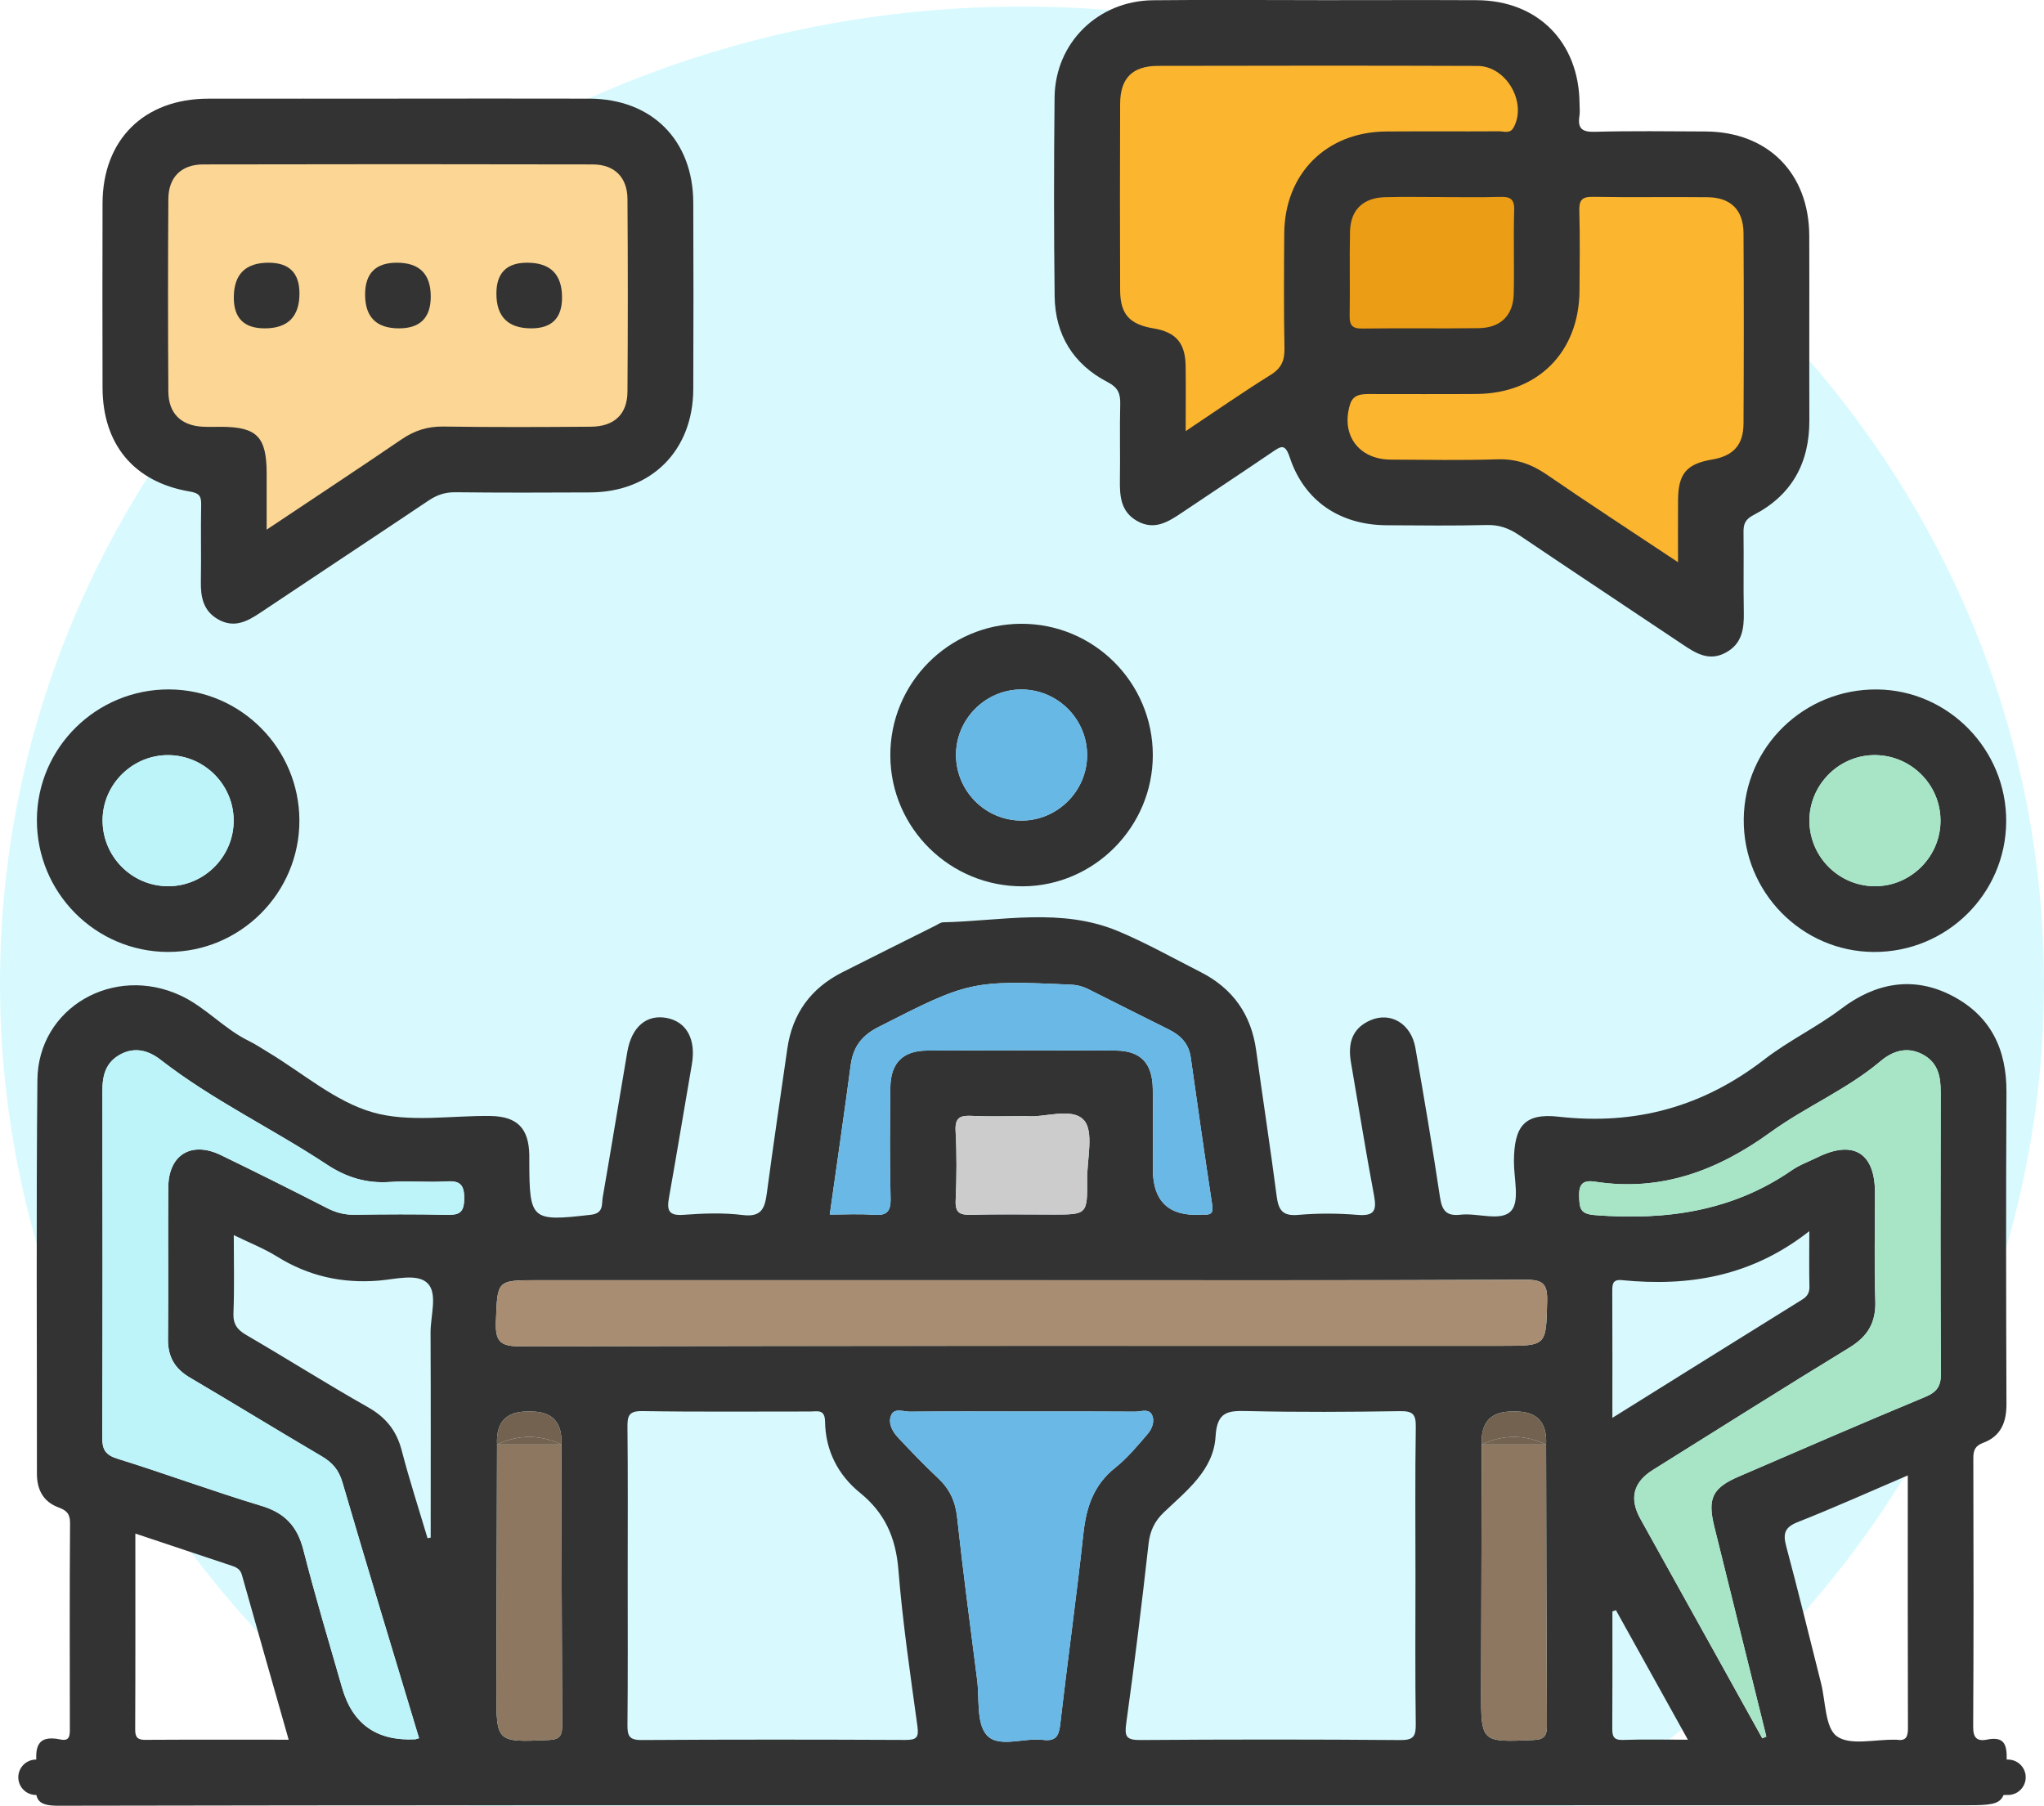<svg xmlns="http://www.w3.org/2000/svg" id="Capa_1" data-name="Capa 1" viewBox="0 0 634.86 560.91"><defs><style> .cls-1 { fill: none; stroke: #333; stroke-linecap: round; stroke-miterlimit: 10; stroke-width: 11px; } .cls-2 { fill: #bdf4f9; } .cls-3 { fill: #8d7760; } .cls-4 { fill: #fcb52f; } .cls-5 { fill: #d8fafe; } .cls-6 { fill: #a88d72; } .cls-7 { fill: #fbd694; } .cls-8 { fill: #eb9d15; } .cls-9 { fill: #333; } .cls-10 { fill: #746250; } .cls-11 { fill: #a7e5c6; } .cls-12 { fill: #68b8e6; } .cls-13 { fill: #ccc; } .cls-14 { fill: #69b8e6; } </style></defs><path class="cls-5" d="M634.86,305.47C634.86,137.89,492.74,2.04,317.43,2.04S0,137.89,0,305.47c0,107.23,58.2,201.47,146.04,255.44h342.78c87.85-53.97,146.04-148.2,146.04-255.44Z"></path><g><g><path class="cls-9" d="M409.04.05c16.55,0,33.11-.07,49.66.01,18.95.09,31.75,13.03,31.9,32.11.01,1.27.17,2.57-.03,3.82-.6,3.84.71,5.06,4.76,4.95,11.45-.31,22.92-.15,34.38-.1,19.38.09,32.17,12.93,32.24,32.4.06,19.1-.04,38.2.03,57.3.05,13.3-5.49,23.33-17.36,29.45-2.57,1.33-3.13,2.82-3.09,5.37.12,8.28-.07,16.56.09,24.83.1,5.15-.53,9.77-5.6,12.52-5.2,2.82-9.31.21-13.47-2.58-16.9-11.32-33.87-22.54-50.73-33.92-3.09-2.09-6.13-3.22-9.97-3.13-10.39.25-20.8.14-31.2.07-14.47-.09-25.55-7.52-30.04-21.04-1.46-4.4-2.7-3.56-5.45-1.69-9.28,6.32-18.66,12.49-27.98,18.77-4.33,2.91-8.65,5.69-14.04,2.61-5.01-2.86-5.38-7.63-5.3-12.71.13-7.85-.1-15.71.1-23.56.08-3.28-.67-5.15-3.9-6.83-10.67-5.53-16.32-14.69-16.47-26.68-.26-20.58-.24-41.18-.02-61.76.18-16.95,13.47-30,30.55-30.18,16.98-.18,33.96-.04,50.94-.04Z"></path><path class="cls-9" d="M123.84,30.63c19.73,0,39.47-.05,59.2.01,19.41.06,32.23,12.89,32.29,32.33.07,19.31.08,38.62,0,57.93-.08,19.03-12.97,31.94-31.95,32.05-14,.08-28.01.1-42.01-.05-3.14-.03-5.66.84-8.22,2.55-17.41,11.68-34.91,23.23-52.34,34.89-4.05,2.71-8.07,4.81-12.94,2.11-4.76-2.64-5.58-7-5.48-11.95.14-7.85-.07-15.7.09-23.55.06-2.76-.43-3.76-3.6-4.29-17.29-2.92-26.99-14.68-27.03-32.24-.05-19.1-.05-38.2,0-57.29.06-19.74,12.88-32.44,32.78-32.48,19.73-.04,39.47,0,59.2,0Z"></path><path class="cls-4" d="M521.19,174.63c-14.35-9.54-27.67-18.2-40.75-27.2-4.75-3.27-9.52-4.95-15.36-4.76-11.03.35-22.08.14-33.12.09-9.98-.05-15.57-7.71-12.63-17.18.97-3.11,3.55-3.19,6.15-3.19,11.04,0,22.08.06,33.12-.02,19.04-.13,31.85-12.99,31.99-32.07.06-8.28.16-16.56-.06-24.84-.09-3.29.81-4.38,4.23-4.32,11.89.21,23.78-.02,35.67.12,7.12.09,11.05,3.97,11.1,11.09.12,19.74.11,39.49,0,59.23-.04,6.69-3.21,10.05-9.79,11.16-7.84,1.33-10.46,4.36-10.54,12.37-.06,6.12-.01,12.23-.01,19.52Z"></path><path class="cls-4" d="M368.27,133.9c0-7.59.08-13.94-.02-20.29-.12-7.13-3.06-10.46-9.98-11.61-7.45-1.24-10.33-4.4-10.36-11.89-.07-19.3-.08-38.61,0-57.91.03-7.91,3.83-11.72,11.73-11.74,33.09-.07,66.19-.1,99.28.02,8.98.03,15.47,11.45,11.17,19.18-1.09,1.96-3.02,1.11-4.56,1.12-11.67.08-23.33-.03-35,.06-18.59.14-31.52,13.09-31.65,31.7-.08,11.88-.16,23.76.07,35.64.07,3.78-.93,6.17-4.28,8.25-8.59,5.35-16.91,11.15-26.39,17.47Z"></path><path class="cls-8" d="M447.97,61.22c5.94,0,11.88.12,17.81-.06,3.03-.09,4.63.4,4.52,4.05-.26,8.69.06,17.39-.14,26.07-.16,6.7-4.08,10.56-10.87,10.65-12.08.17-24.17-.05-36.25.12-3.19.04-3.89-1.17-3.84-4.07.15-8.69-.09-17.39.11-26.08.15-6.71,4.05-10.46,10.86-10.65,5.93-.17,11.87-.03,17.81-.04Z"></path><path class="cls-7" d="M82.82,164.51c0-6.57,0-12.02,0-17.47-.01-11.38-3.02-14.45-14.17-14.47-1.91,0-3.83.07-5.73-.03-6.69-.36-10.59-4.13-10.63-10.92-.13-19.95-.14-39.91,0-59.86.05-6.73,4.04-10.68,10.82-10.69,40.33-.09,80.67-.09,121,0,6.74.02,10.74,4.01,10.78,10.74.14,19.95.14,39.91,0,59.86-.05,7-4.11,10.81-11.32,10.87-15.28.12-30.57.18-45.85-.05-4.93-.07-9.01,1.25-13.03,4-13.48,9.19-27.12,18.17-41.88,28.03Z"></path><g><path class="cls-9" d="M617.24,540.34c-3.03.57-4.4-.35-4.38-3.97.17-27.82.12-55.63.05-83.45,0-2.41.55-3.83,3.03-4.75,5.5-2.04,7.29-6.37,7.26-12.09-.12-32.27-.17-64.55,0-96.83.07-13.27-4.82-23.61-16.71-29.87-12.26-6.45-24.07-4.03-34.57,3.92-7.65,5.79-16.35,9.92-23.83,15.71-19.02,14.72-40.01,20.55-63.95,17.85-10.67-1.2-13.86,2.95-13.92,13.84-.03,5.28,1.84,12.35-.82,15.36-3.1,3.51-10.36.62-15.76,1.24-4.35.5-5.75-1.23-6.38-5.42-2.32-15.51-4.95-30.98-7.65-46.43-1.31-7.47-7.66-11.27-13.94-8.55-5.89,2.55-7.06,7.37-6.05,13.18,2.39,13.78,4.58,27.6,7.17,41.35.88,4.7-.06,6.34-5.14,5.92-6.12-.5-12.34-.53-18.45.01-4.79.43-6.1-1.47-6.66-5.75-1.97-15.14-4.3-30.23-6.38-45.36-1.53-11.16-7.27-19.25-17.26-24.32-8.49-4.31-16.82-9.01-25.57-12.68-17.7-7.42-36.2-3.19-54.42-2.77-.78.02-1.56.63-2.32,1.01-9.66,4.83-19.33,9.63-28.96,14.51-9.77,4.95-15.53,12.83-17.09,23.73-2.13,14.91-4.35,29.8-6.34,44.72-.62,4.65-1.5,7.71-7.53,6.95-6.06-.76-12.32-.51-18.44-.06-4.68.35-5.12-1.56-4.44-5.37,2.45-13.77,4.72-27.58,7.1-41.37,1.33-7.73-1.58-13.2-7.77-14.4-6.26-1.21-10.94,2.71-12.28,10.52-2.58,15.04-5.01,30.11-7.63,45.14-.38,2.18.36,5-3.67,5.46-18.54,2.13-19.1,1.76-19.14-16.66,0-.64,0-1.27,0-1.91-.15-8.31-3.78-11.99-12.05-12.11-12.29-.18-25.29,2.13-36.67-1.16-11.61-3.35-21.63-12.18-32.35-18.61-2-1.2-3.94-2.52-6.03-3.54-7.68-3.73-13.36-10.42-21.11-14.06-20.82-9.78-44.35,3.66-44.57,26.18-.4,40.77-.12,81.54-.15,122.31,0,4.99,2,8.71,6.7,10.46,2.5.93,3.61,1.95,3.59,4.88-.15,21.23-.09,42.47-.06,63.7,0,2.05.07,4.12-2.85,3.51-7.85-1.67-7.97,3.08-7.39,8.61.18,1.68.27,3.44-.02,5.09-.97,5.55,1.1,6.88,6.72,6.87,99.59-.2,199.17-.15,298.76-.15h292.39c13.89,0,13.71,0,13.97-14.18.08-4.65-.7-7.23-6.01-6.24ZM45.28,540.42c-2.42.02-3.3-.64-3.29-3.19.09-20.09.05-40.17.05-60.89,10.43,3.49,20.22,6.76,30.01,10.02,1.46.48,2.6,1.1,3.08,2.81,4.74,16.87,9.56,33.72,14.53,51.2-15.2,0-29.79-.05-44.38.04ZM133.79,477.6c-.33.06-.67.12-1,.18-2.7-9.07-5.63-18.07-8.01-27.22-1.6-6.16-4.9-10.31-10.5-13.47-12.72-7.19-25.07-15.03-37.71-22.38-2.9-1.68-4.2-3.4-4.06-6.9.31-7.8.1-15.61.1-24.17,4.9,2.39,9.42,4.16,13.47,6.68,9.71,6.03,20.08,8.36,31.47,7.46,5.18-.41,12.11-2.37,15.28.84,3.17,3.2.87,10.06.9,15.31.1,21.23.04,42.46.04,63.69ZM138.69,377.33c-9.55-.23-19.11-.16-28.67-.03-3.07.04-5.74-.68-8.46-2.08-10.93-5.59-21.91-11.09-32.96-16.44-9.19-4.45-16.26-.11-16.34,10.01-.12,15.72.07,31.43-.09,47.15-.06,5.49,2.12,9.18,6.8,11.94,13.7,8.06,27.24,16.39,40.94,24.44,3.28,1.93,5.29,4.2,6.42,8.03,7.73,26.4,15.75,52.71,23.82,79.54-.79.23-1,.33-1.2.34q-17.8.93-22.68-15.93c-4.09-14.25-8.37-28.45-12.02-42.81-1.87-7.35-5.7-11.55-13.07-13.77-15-4.51-29.71-9.96-44.67-14.63-3.82-1.19-4.78-2.89-4.76-6.66.14-35.89.11-71.79.05-107.68,0-4.79,1.05-8.8,5.58-11.25,4.59-2.48,8.9-1.13,12.5,1.67,16.13,12.56,34.63,21.3,51.58,32.5,6.13,4.05,12.4,5.97,19.71,5.45,5.71-.41,11.48.19,17.19-.17,4.21-.26,5.86.6,5.82,5.35-.04,4.49-1.66,5.11-5.49,5.01ZM264.24,330.74c.73-5.56,3.45-9.1,8.48-11.67,28.09-14.35,29.04-14.63,59.94-13.22,1.98.09,3.72.56,5.44,1.43,8.32,4.19,16.65,8.38,25,12.53,3.64,1.81,6.13,4.39,6.73,8.6,2.18,15.32,4.35,30.65,6.69,45.95.38,2.45-.45,3.02-2.55,2.9-.21-.01-.43,0-.64,0q-15.26,1.09-15.26-14.16c0-8.28.07-16.56-.02-24.84-.09-8.02-3.75-11.91-11.55-11.94-19.53-.1-39.06-.1-58.59,0-7.51.04-11.29,3.9-11.37,11.46-.12,11.46-.24,22.93.07,34.38.12,4.29-1.26,5.48-5.33,5.17-4.4-.34-8.84-.08-13.56-.08,2.24-15.9,4.48-31.19,6.51-46.51ZM326.97,377.25c-8.48,0-16.96-.14-25.43.07-3.4.09-4.89-.6-4.72-4.42.31-7.19.38-14.42-.02-21.6-.24-4.28,1.51-4.87,5.11-4.69,5.28.26,10.59.07,16.98.07,5.38.57,14.04-2.85,17.74,1.24,3.2,3.53.99,12.05,1.03,18.36.07,10.98.02,10.98-10.7,10.98ZM170.43,540.47c-16.26.7-16.28.83-16.25-15.36.05-25.48.13-50.96.2-76.44h0q-.53-10.24,9.36-10.24h1.26q9.89,0,9.36,10.24c.07,29.09.1,58.18.25,87.27.02,3.14-.7,4.38-4.19,4.53ZM281.3,540.44c-27.36-.12-54.72-.15-82.08.03-3.92.03-4.36-1.46-4.33-4.77.15-15.48.07-30.97.07-46.45s.09-30.54-.07-45.81c-.04-3.5.26-5.21,4.61-5.14,17.39.29,34.78.11,52.17.13,2.16,0,4.53-.84,4.59,3.12.12,8.97,4.01,16.58,10.86,22.13,7.78,6.3,11.12,14,11.92,23.92,1.31,16.25,3.69,32.42,5.91,48.58.47,3.45-.24,4.27-3.66,4.26ZM346.36,455.91c-6.68,5.32-8.97,12.23-9.86,20.39-2.15,19.8-4.93,39.54-7.2,59.33-.42,3.67-1.43,5.28-5.35,4.8-5.97-.74-13.84,2.63-17.49-1.51-3.27-3.72-2.22-11.29-2.97-17.18-2.14-16.82-4.39-33.63-6.22-50.48-.54-4.98-2.35-8.8-5.94-12.16-4.33-4.06-8.45-8.35-12.5-12.69-1.77-1.9-3.12-4.57-1.97-6.98,1.04-2.17,3.8-.93,5.76-.95,11.67-.1,23.34-.05,35-.05s23.34-.04,35,.05c1.75.01,4.14-1.06,5.15.96.99,2,.04,4.38-1.31,5.96-3.17,3.69-6.33,7.52-10.11,10.52ZM439.64,489.67c0,15.27-.12,30.54.09,45.81.05,3.73-.62,5.04-4.76,5-26.93-.22-53.87-.21-80.81-.01-4.48.03-4.91-1.21-4.34-5.32,2.57-18.47,4.83-36.98,6.9-55.51.45-4.07,1.84-7.1,4.78-9.9,7.04-6.71,15.46-13.13,16.05-23.58.46-8.04,4.2-8,10.24-7.86,15.69.36,31.39.27,47.08.02,3.97-.06,4.93.99,4.87,4.9-.24,15.48-.1,30.96-.1,46.45ZM476.28,540.47c-16.26.7-16.28.83-16.25-15.36.05-25.48.13-50.96.2-76.44h0q-.53-10.24,9.36-10.24h1.26q9.89,0,9.36,10.24c.07,29.09.1,58.18.25,87.27.02,3.14-.7,4.38-4.19,4.53ZM466.62,418.03c-101.7,0-203.4-.07-305.1.16-6.32.01-7.71-1.7-7.49-7.7.48-12.84.14-12.85,12.99-12.85h150.96c52.02,0,104.04.09,156.05-.14,5.45-.02,6.64,1.54,6.51,6.71-.34,13.81-.09,13.81-13.92,13.81ZM504.07,540.44c-3.1.11-3.32-1.36-3.3-3.8.08-12.04.04-24.08.04-36.12.36-.13.72-.26,1.09-.39,7.29,13.13,14.58,26.26,22.35,40.24-7.29,0-13.74-.16-20.17.07ZM562.01,399.54c.04,1.91-.59,3.09-2.22,4.1-19.36,12.02-38.68,24.09-58.99,36.76,0-13.89.03-26.6-.03-39.31-.01-2.16.1-3.76,2.95-3.47,20.75,2.07,40.32-1.1,58.24-15.21,0,7.06-.08,12.09.04,17.13ZM589.1,540.38c-.21-.03-.42,0-.64,0-6.13-.14-13.82,1.89-17.93-1.07-3.69-2.65-3.47-10.77-4.92-16.49-3.59-14.15-7.01-28.35-10.8-42.45-1.07-3.98-.56-5.97,3.58-7.6,11.17-4.41,22.14-9.34,34.16-14.49,0,26.78-.04,52.65.05,78.53,0,2.71-.64,4.03-3.51,3.57ZM597.87,433.94c-19.36,8.04-38.59,16.39-57.84,24.7-8.17,3.53-9.74,6.79-7.6,15.47,5.37,21.77,10.79,43.53,16.18,65.29-.42.18-.84.36-1.25.54-12.62-22.72-25.25-45.44-37.87-68.17q-5.27-9.48,3.88-15.19c20.33-12.69,40.57-25.5,61.02-37.98,5.71-3.48,8.3-7.78,8.07-14.53-.38-11.24-.08-22.51-.11-33.76-.04-12.25-6.76-16.3-17.88-10.82-2.66,1.31-5.53,2.33-7.94,4-18.53,12.82-39.19,15.64-61.08,13.95-4.57-.35-4.82-1.94-4.98-5.59-.17-4.02,1.1-5.4,4.98-4.8,20.51,3.19,38.11-3.5,54.51-15.39,10.96-7.93,23.67-13.23,34.13-22.05,3.65-3.08,8.13-4.68,13-2.13,4.86,2.54,5.7,6.85,5.68,11.83-.08,29.09-.12,58.19.06,87.28.03,4.04-1.28,5.82-4.98,7.36Z"></path><path class="cls-9" d="M581.97,295.69c22.62.13,41.04-18.03,41.15-40.55.11-22.29-17.92-40.75-40.05-40.99-22.65-.25-41.22,17.77-41.47,40.23-.25,22.58,17.93,41.19,40.37,41.31ZM581.75,234.55c11.43-.28,20.9,8.87,20.97,20.24.07,11.11-8.98,20.34-20.08,20.48-11.14.14-20.38-8.78-20.63-19.93-.26-11.11,8.68-20.52,19.75-20.79Z"></path><path class="cls-9" d="M317.76,275.3c22.15-.15,40.31-18.51,40.3-40.76-.01-22.58-18.35-40.86-40.91-40.79-22.54.08-40.77,18.51-40.62,41.06.15,22.49,18.63,40.64,41.23,40.49ZM317.06,214.16c11.42-.08,20.72,9.24,20.59,20.62-.13,11.1-9.35,20.16-20.47,20.1-11.13-.06-20.19-9.14-20.25-20.31-.06-11.1,9.04-20.33,20.13-20.41Z"></path><path class="cls-9" d="M52.13,295.68c22.49.09,40.9-18.31,40.86-40.83-.04-22.31-18.13-40.56-40.34-40.71-22.62-.16-41.12,18.03-41.19,40.5-.07,22.59,18.13,40.96,40.67,41.05ZM52.33,234.55c11.16.1,20.23,9.19,20.25,20.32.02,11.12-9.06,20.3-20.16,20.4-11.39.1-20.67-9.21-20.56-20.65.1-11.09,9.37-20.17,20.47-20.07Z"></path><path class="cls-6" d="M474.03,397.51c-52.02.23-104.04.14-156.05.14h-150.96c-12.85,0-12.51.01-12.99,12.85-.23,6,1.17,7.71,7.49,7.7,101.7-.23,203.4-.16,305.1-.16,13.83,0,13.58,0,13.92-13.81.13-5.17-1.06-6.74-6.51-6.71Z"></path><path class="cls-2" d="M138.37,366.97c-5.71.36-11.49-.24-17.19.17-7.32.52-13.58-1.4-19.71-5.45-16.95-11.2-35.45-19.95-51.58-32.5-3.6-2.8-7.91-4.15-12.5-1.67-4.53,2.45-5.59,6.46-5.58,11.25.06,35.89.09,71.79-.05,107.68-.01,3.77.95,5.47,4.76,6.66,14.96,4.66,29.67,10.11,44.67,14.63,7.37,2.22,11.2,6.42,13.07,13.77,3.65,14.36,7.93,28.57,12.02,42.81q4.84,16.86,22.68,15.93c.21-.01.41-.11,1.2-.34-8.07-26.82-16.1-53.14-23.82-79.54-1.12-3.83-3.13-6.1-6.42-8.03-13.7-8.06-27.25-16.38-40.94-24.44-4.68-2.76-6.86-6.45-6.8-11.94.16-15.72-.03-31.43.09-47.15.07-10.12,7.15-14.46,16.34-10.01,11.05,5.35,22.03,10.85,32.96,16.44,2.72,1.39,5.39,2.12,8.46,2.08,9.56-.13,19.12-.2,28.67.03,3.84.09,5.45-.53,5.49-5.01.04-4.75-1.6-5.61-5.82-5.35Z"></path><path class="cls-11" d="M602.79,339.3c.01-4.97-.83-9.29-5.68-11.83-4.88-2.55-9.35-.95-13,2.13-10.47,8.83-23.18,14.12-34.13,22.05-16.41,11.88-34,18.57-54.51,15.39-3.88-.6-5.15.78-4.98,4.8.15,3.66.4,5.24,4.98,5.59,21.89,1.69,42.55-1.13,61.08-13.95,2.41-1.67,5.28-2.69,7.94-4,11.12-5.49,17.84-1.43,17.88,10.82.04,11.25-.27,22.52.11,33.76.23,6.75-2.36,11.05-8.07,14.53-20.45,12.48-40.7,25.29-61.02,37.98q-9.14,5.71-3.88,15.19c12.62,22.72,25.25,45.45,37.87,68.17.42-.18.84-.36,1.25-.54-5.4-21.76-10.81-43.52-16.18-65.29-2.14-8.69-.58-11.95,7.6-15.47,19.25-8.31,38.48-16.66,57.84-24.7,3.71-1.54,5.01-3.32,4.98-7.36-.18-29.09-.14-58.18-.06-87.28Z"></path><path class="cls-14" d="M357.78,439.43c-1-2.02-3.4-.95-5.15-.96-11.67-.09-23.34-.05-35-.05s-23.34-.05-35,.05c-1.96.02-4.73-1.22-5.76.95-1.15,2.41.2,5.08,1.97,6.98,4.05,4.34,8.17,8.63,12.5,12.69,3.59,3.36,5.4,7.18,5.94,12.16,1.83,16.85,4.08,33.66,6.22,50.48.75,5.89-.31,13.46,2.97,17.18,3.65,4.14,11.52.78,17.49,1.51,3.92.48,4.92-1.12,5.35-4.8,2.28-19.79,5.05-39.53,7.2-59.33.89-8.16,3.18-15.06,9.86-20.39,3.78-3.01,6.94-6.83,10.11-10.52,1.36-1.58,2.3-3.96,1.31-5.96Z"></path><path class="cls-14" d="M271.29,377.33c4.07.31,5.45-.88,5.33-5.17-.31-11.45-.19-22.92-.07-34.38.08-7.56,3.86-11.42,11.37-11.46,19.53-.11,39.06-.1,58.59,0,7.8.04,11.46,3.92,11.55,11.94.09,8.28.02,16.56.02,24.84q0,15.25,15.26,14.16c.21-.02.43-.02.64,0,2.09.12,2.92-.44,2.55-2.9-2.34-15.3-4.51-30.62-6.69-45.95-.6-4.21-3.1-6.79-6.73-8.6-8.35-4.15-16.67-8.34-25-12.53-1.72-.87-3.46-1.34-5.44-1.43-30.9-1.41-31.85-1.13-59.94,13.22-5.03,2.57-7.74,6.11-8.48,11.67-2.02,15.32-4.27,30.61-6.51,46.51,4.72,0,9.16-.26,13.56.08Z"></path><path class="cls-3" d="M154.38,448.67h0c-.07,25.48-.15,50.96-.2,76.44-.03,16.18-.01,16.06,16.25,15.36,3.49-.15,4.2-1.39,4.19-4.53-.15-29.09-.19-58.18-.25-87.27-6.66,0-13.32,0-19.98,0Z"></path><path class="cls-3" d="M460.23,448.67c-.07,25.48-.15,50.96-.2,76.44-.03,16.18-.01,16.06,16.25,15.36,3.49-.15,4.2-1.39,4.19-4.53-.15-29.09-.19-58.18-.25-87.27h-19.98Z"></path><path class="cls-13" d="M336.64,347.91c-3.71-4.09-12.36-.67-17.74-1.24-6.39,0-11.7.2-16.98-.07-3.6-.18-5.35.42-5.11,4.69.4,7.18.33,14.41.02,21.6-.16,3.83,1.32,4.51,4.72,4.42,8.47-.21,16.95-.07,25.43-.07,10.72,0,10.77,0,10.7-10.98-.04-6.31,2.17-14.83-1.03-18.36Z"></path><path class="cls-10" d="M174.36,448.67q.53-10.24-9.36-10.24h-1.26q-9.89,0-9.36,10.24h0c6.66-3.13,13.32-3.12,19.98,0Z"></path><path class="cls-10" d="M154.38,448.67c6.66,0,13.32,0,19.98,0-6.66-3.12-13.32-3.12-19.98,0Z"></path><path class="cls-10" d="M480.21,448.67q.53-10.24-9.36-10.24h-1.26q-9.89,0-9.36,10.24h0c6.66-3.13,13.32-3.12,19.98,0Z"></path><path class="cls-10" d="M460.23,448.67h19.98c-6.66-3.12-13.32-3.13-19.98,0Z"></path><path class="cls-11" d="M582.63,275.27c11.1-.14,20.15-9.37,20.08-20.48-.07-11.37-9.54-20.52-20.97-20.24-11.07.27-20.01,9.68-19.75,20.79.26,11.15,9.49,20.07,20.63,19.93Z"></path><path class="cls-12" d="M317.19,254.87c11.11.06,20.34-8.99,20.47-20.1.13-11.38-9.16-20.69-20.59-20.62-11.09.07-20.2,9.31-20.13,20.41.07,11.17,9.12,20.25,20.25,20.31Z"></path><path class="cls-2" d="M52.42,275.27c11.11-.1,20.19-9.28,20.16-20.4-.02-11.13-9.09-20.22-20.25-20.32-11.1-.1-20.37,8.99-20.47,20.07-.11,11.43,9.17,20.74,20.56,20.65Z"></path></g><path class="cls-9" d="M154.18,91.18q0-9.58,9.54-9.58,10.85,0,10.85,10.81,0,9.58-9.54,9.58-10.85,0-10.85-10.81Z"></path><path class="cls-9" d="M133.79,92.1q0,9.89-9.87,9.89-10.52,0-10.52-10.5,0-9.89,9.86-9.89,10.53,0,10.53,10.5Z"></path><path class="cls-9" d="M83.43,81.6q9.58,0,9.58,9.54,0,10.85-10.81,10.85-9.58,0-9.58-9.54,0-10.85,10.81-10.85Z"></path></g><line class="cls-1" x1="11.18" y1="552.04" x2="623.68" y2="552.04"></line></g></svg>